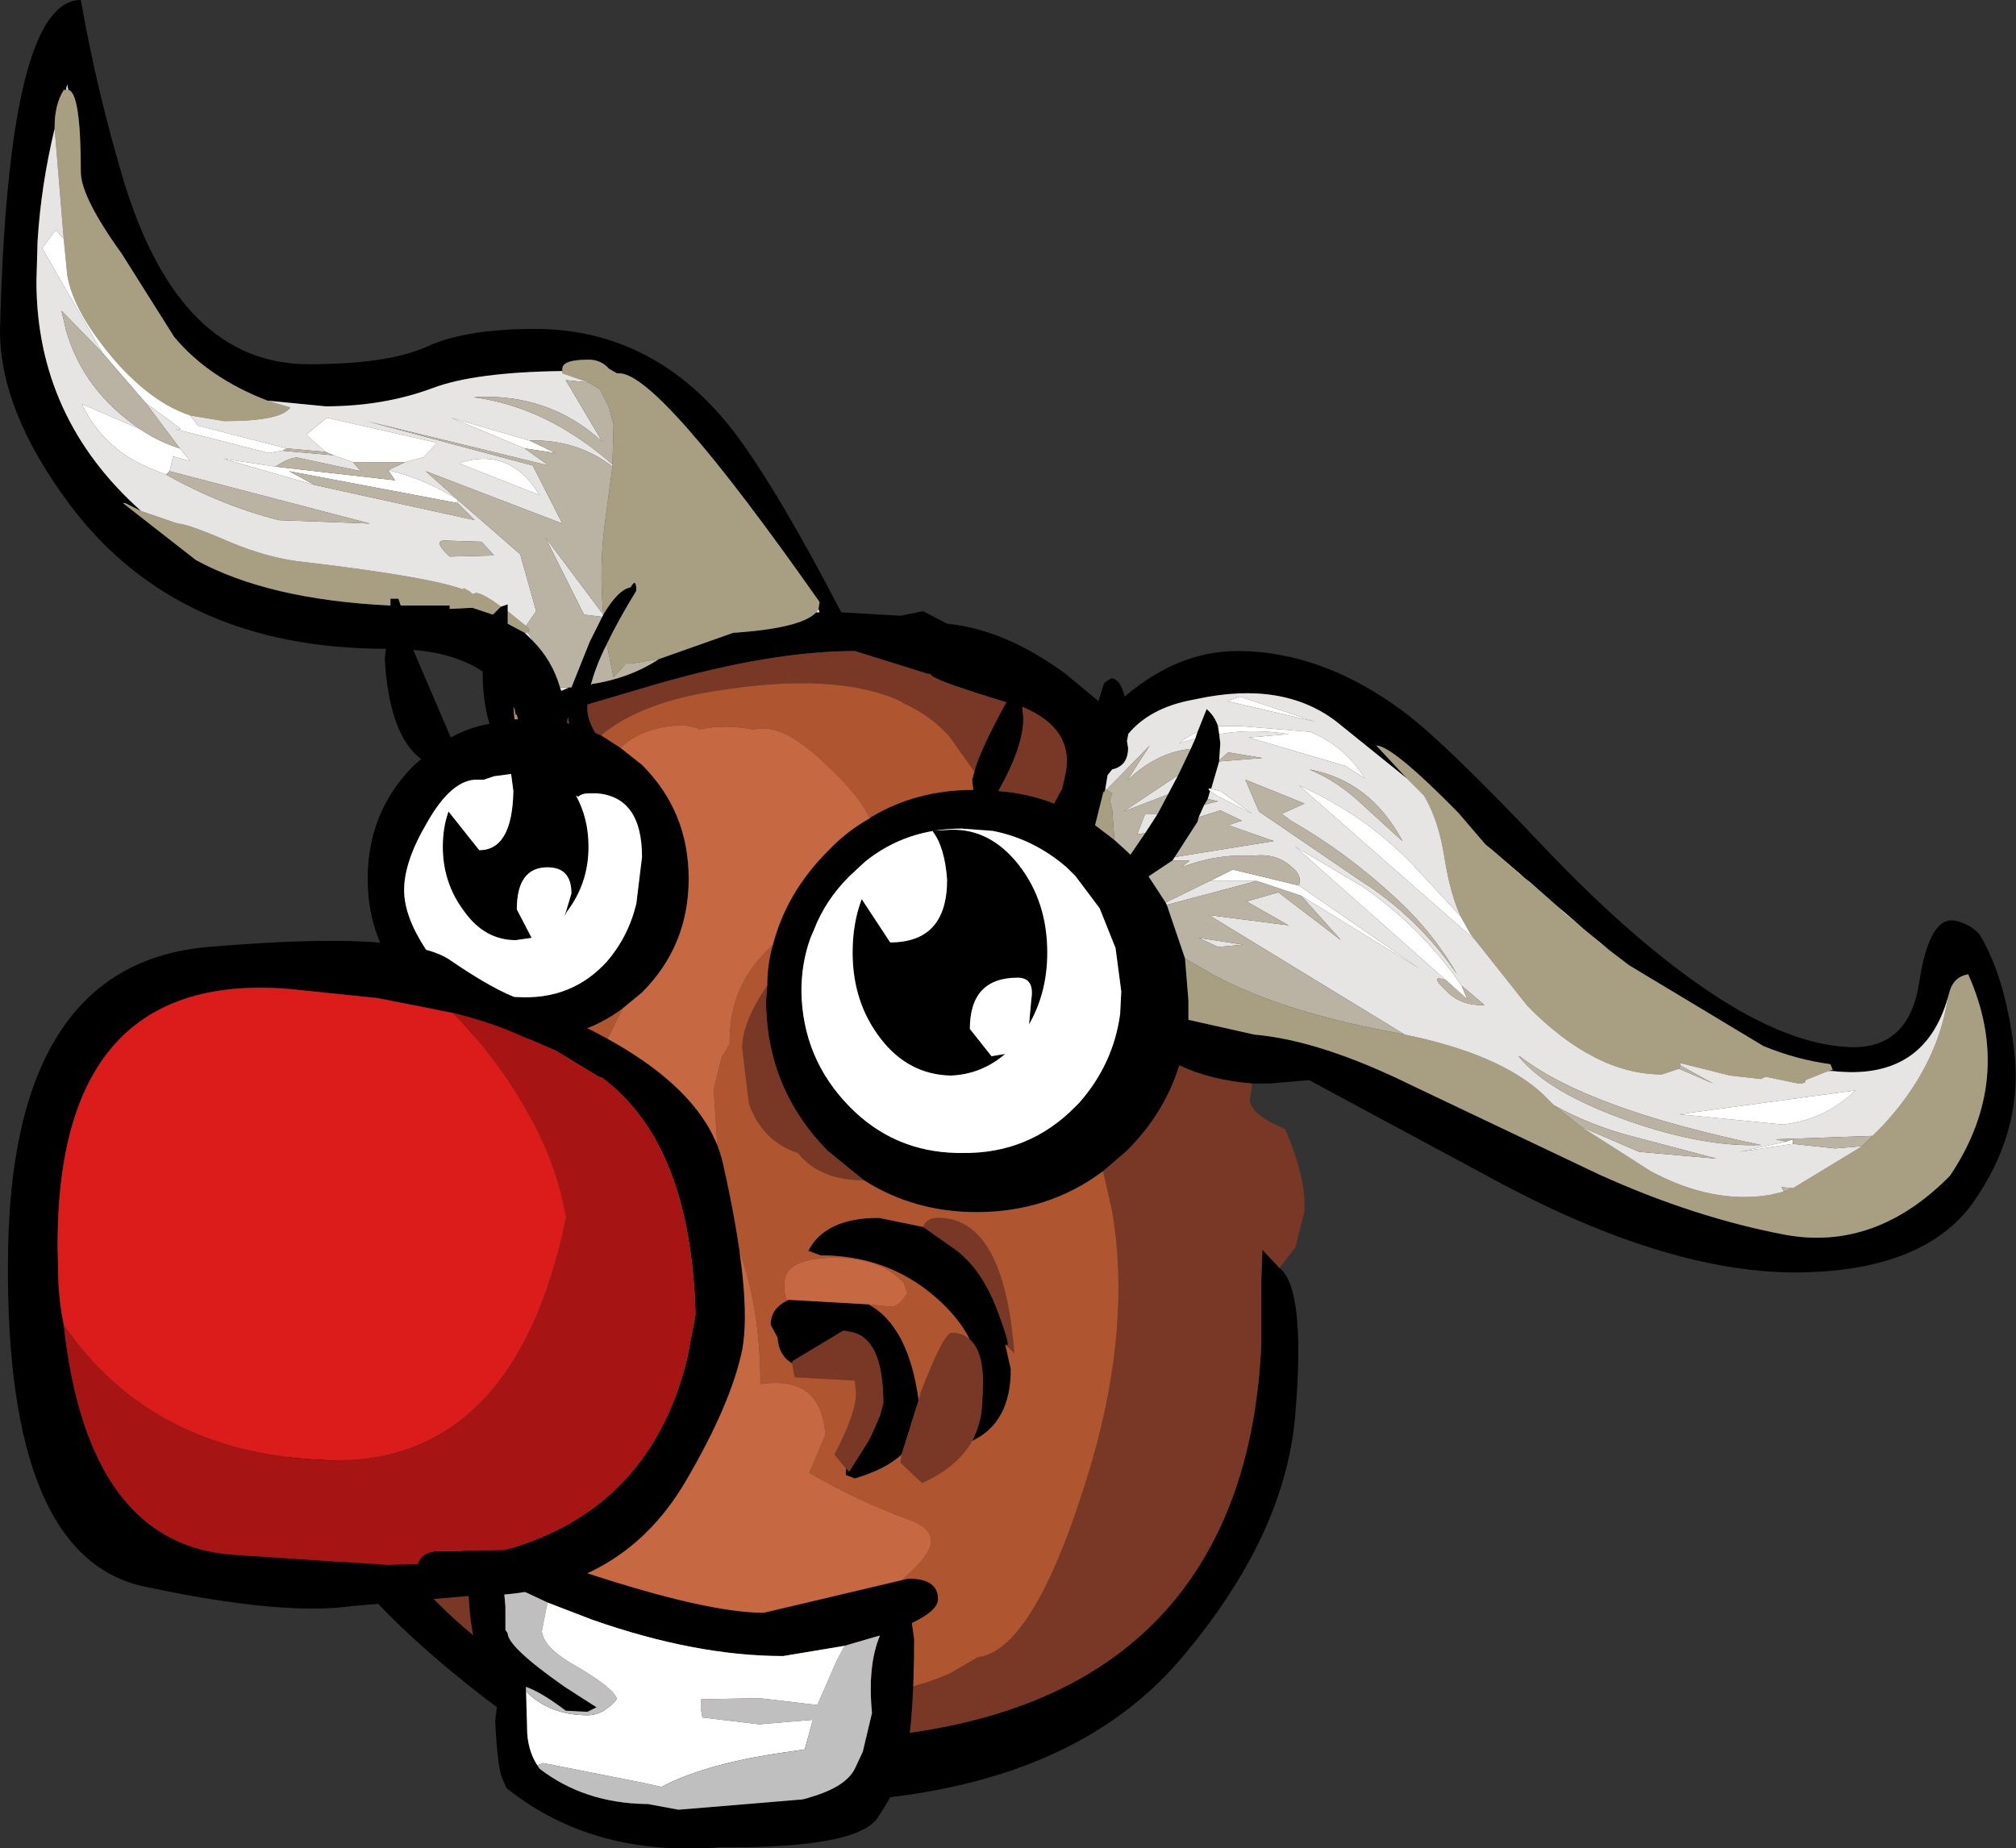 <?xml version="1.0" encoding="UTF-8" standalone="no"?>
<svg xmlns:xlink="http://www.w3.org/1999/xlink" height="81.2px" width="88.55px" xmlns="http://www.w3.org/2000/svg">
  <rect width="100%" height="100%" fill="#333333" stroke="none"/>
  <g transform="matrix(1.0, 0.0, 0.0, 1.0, 1.3, 6.35)">
    <path d="M1.6 -2.4 L1.5 -2.4 Q1.1 -1.75 1.1 -0.8 L1.1 -0.7 Q0.5 1.8 0.35 4.25 L0.3 6.0 Q0.3 12.0 4.9 16.1 L4.2 15.75 4.1 15.75 7.3 18.25 Q10.5 20.0 15.85 20.25 L15.85 19.95 16.2 19.95 16.3 20.25 17.35 20.25 18.45 20.25 18.45 20.4 19.45 20.35 20.35 20.65 20.7 20.3 21.0 20.2 21.0 20.5 21.0 21.05 21.75 21.45 22.1 21.8 Q22.95 22.65 23.3 23.85 L23.35 24.0 23.7 23.85 23.8 23.85 24.6 21.85 25.15 20.75 25.2 20.65 Q25.85 19.55 26.4 19.45 26.65 19.0 26.65 19.6 25.85 20.9 25.35 21.95 24.85 22.95 24.65 23.75 L24.7 23.7 Q26.35 23.45 27.65 22.6 L30.9 21.45 Q33.9 21.25 34.55 20.55 L34.7 20.55 34.65 20.4 34.7 20.1 Q27.65 10.05 25.9 10.05 L25.8 10.05 25.45 9.85 Q25.1 9.45 24.55 9.45 23.4 9.45 23.4 9.85 L23.4 9.95 Q19.55 10.0 17.7 10.7 15.55 11.5 13.0 11.5 L10.45 11.25 Q7.85 10.25 6.35 8.45 L4.05 4.8 Q2.25 2.3 2.25 1.2 2.25 -2.3 1.7 -2.4 L1.65 -2.65 1.6 -2.4 M54.9 49.35 Q56.05 50.25 55.6 55.7 55.2 61.1 50.5 66.6 45.8 72.05 36.25 72.75 26.7 73.45 20.0 68.25 13.25 63.05 11.7 58.75 10.1 54.4 12.55 48.85 L12.65 48.7 Q12.35 47.35 12.45 45.8 12.55 43.0 15.35 41.55 17.2 40.6 18.15 40.85 L18.0 39.6 Q18.0 38.95 18.15 38.25 L16.9 37.25 Q14.85 35.2 14.85 32.25 14.85 29.3 16.9 27.25 L17.2 27.0 Q15.8 25.95 15.6 22.6 L15.65 22.15 Q6.5 22.15 1.75 15.8 -1.3 11.7 -1.3 8.2 -0.95 -6.35 2.25 -6.35 2.95 -2.35 4.15 1.65 6.6 9.65 12.25 9.65 15.7 9.65 17.4 8.9 19.1 8.1 22.2 8.1 27.5 8.1 31.0 12.7 32.9 15.25 35.65 20.55 L38.25 20.7 39.25 20.5 40.3 21.05 Q42.85 21.3 45.5 23.25 L46.95 24.45 47.2 23.65 47.5 23.45 Q47.9 23.45 48.1 24.25 50.45 22.25 53.05 22.25 56.8 22.25 60.4 24.95 62.25 26.35 66.55 30.9 70.5 35.05 73.9 37.3 77.3 39.55 79.95 39.65 82.55 39.75 83.0 36.8 83.45 33.85 84.6 34.1 85.25 34.25 85.65 34.7 86.85 36.7 87.2 40.1 87.5 43.45 85.35 46.5 83.15 49.55 77.45 49.55 71.7 49.5 64.1 45.35 L56.2 41.1 54.45 41.25 53.7 41.25 Q51.85 41.1 50.5 40.45 49.85 42.55 48.2 44.2 L47.15 45.1 Q44.75 46.9 41.6 46.9 38.85 46.9 36.65 45.5 L35.05 44.2 Q32.45 41.55 32.35 37.85 L32.35 37.6 32.4 36.95 Q32.4 36.0 32.65 35.15 33.25 32.85 35.05 31.05 35.9 30.15 36.9 29.6 L36.95 29.55 Q38.95 28.35 41.45 28.35 L41.4 27.9 41.5 27.55 Q41.7 26.7 42.9 24.5 39.95 23.6 39.65 23.35 L39.55 23.25 39.45 23.25 36.25 22.25 Q32.6 22.25 27.55 23.7 L24.5 24.6 24.5 24.8 Q24.5 25.25 24.85 25.85 L25.1 25.95 25.95 26.5 26.9 27.25 Q28.95 29.3 28.95 32.25 28.95 35.2 26.9 37.25 L26.05 37.95 Q24.25 39.3 21.9 39.3 L20.75 39.2 19.6 38.95 19.3 40.25 18.95 41.4 19.1 41.45 19.65 41.8 20.7 42.65 21.3 43.45 21.65 44.05 Q22.9 45.3 22.65 46.5 22.85 46.8 22.1 46.8 21.55 46.8 20.0 45.4 L19.85 45.25 18.7 44.05 Q18.0 43.5 17.35 43.4 L16.9 43.35 16.7 43.35 16.35 43.4 16.2 43.35 15.95 43.4 Q15.4 43.45 15.0 43.85 14.0 44.55 13.85 46.15 L13.65 47.6 13.7 47.8 13.95 48.3 14.0 48.3 14.25 49.7 13.7 51.15 Q12.75 53.45 12.75 54.6 12.75 58.35 17.15 63.25 23.3 70.1 33.65 70.1 48.45 70.1 52.6 60.05 53.9 56.9 54.1 52.75 L54.1 49.9 54.15 48.55 54.9 49.35 M50.75 35.75 L50.9 37.6 50.9 38.45 53.8 39.1 Q56.7 39.35 60.75 41.35 L68.95 45.25 Q73.15 47.15 77.15 47.9 81.1 48.6 84.35 45.3 87.2 41.05 85.15 36.45 84.55 36.55 84.35 37.15 L84.25 37.5 Q83.2 41.15 79.2 40.7 L79.0 40.7 79.2 40.65 79.1 40.4 Q77.6 40.2 76.15 39.6 L70.25 36.05 69.4 35.4 67.4 33.75 67.35 33.7 67.15 33.5 65.9 32.4 65.45 32.05 64.2 30.95 63.95 30.75 62.75 29.35 Q59.85 26.4 59.15 26.4 L60.5 27.85 57.4 25.35 Q55.05 23.55 51.3 24.35 L51.05 24.4 Q49.2 24.75 48.25 25.9 L48.25 25.95 48.2 26.2 48.25 26.5 Q48.25 27.3 47.55 27.45 L47.35 27.7 47.25 28.3 47.2 28.45 47.15 28.45 47.15 28.5 46.8 29.9 47.65 30.55 48.2 31.05 48.35 31.2 49.0 30.25 49.55 29.4 50.0 28.55 50.45 27.7 51.0 26.55 51.2 26.1 51.3 25.8 51.7 24.8 Q52.05 25.1 52.2 25.55 L52.25 25.9 52.3 26.3 52.25 27.05 52.25 27.1 51.9 28.3 Q51.7 28.25 51.85 28.4 L51.75 28.75 51.6 29.0 51.35 29.55 51.3 29.75 50.3 31.3 50.2 31.45 49.15 32.15 49.9 33.3 49.95 33.4 50.75 35.75 M45.35 28.3 L45.5 27.65 Q45.9 25.65 43.6 24.7 L43.65 25.2 Q43.65 26.45 42.55 28.4 43.85 28.5 45.0 28.95 L45.35 28.3 M40.95 30.05 Q38.5 30.05 36.7 31.5 L36.0 32.15 Q34.95 33.2 34.45 34.5 L34.3 34.85 Q33.9 35.95 33.9 37.2 33.95 40.15 36.0 42.25 37.95 44.25 40.75 44.3 L40.95 44.3 Q43.9 44.35 45.95 42.25 L46.1 42.1 Q47.6 40.4 47.9 38.2 L47.95 37.2 47.7 35.3 47.0 33.55 45.95 32.15 45.55 31.75 Q44.1 30.5 42.3 30.15 L40.95 30.05 M43.45 31.65 Q44.7 33.25 44.7 35.5 44.7 37.25 43.9 38.65 L44.0 37.55 Q44.15 36.6 43.4 36.6 41.3 36.6 41.3 38.85 L42.25 40.05 42.85 39.95 Q41.8 40.85 40.45 40.9 38.6 40.85 37.4 39.3 36.15 37.7 36.15 35.5 36.15 34.2 36.55 33.15 L37.8 35.05 Q40.3 35.05 40.3 32.3 40.2 30.85 39.65 30.15 L40.45 30.1 Q42.2 30.05 43.45 31.65 M16.85 22.2 L18.5 26.05 Q19.3 25.6 20.2 25.45 19.9 24.45 19.9 23.15 18.7 22.35 16.85 22.2 M18.15 30.85 Q18.15 30.0 18.4 29.3 L19.75 31.0 Q21.2 31.0 21.25 28.4 L21.15 27.65 20.4 27.75 19.95 27.9 19.7 27.9 Q18.55 27.85 17.45 29.8 16.45 31.5 16.45 32.75 16.45 33.9 17.4 35.35 L18.5 36.55 Q19.15 37.0 20.0 37.25 L21.2 37.45 21.4 37.45 Q23.8 37.6 25.35 35.9 26.3 34.8 26.65 33.35 L26.9 31.3 Q26.9 28.65 24.9 28.5 L24.6 28.5 Q24.25 28.5 24.1 28.65 L24.0 28.6 Q24.55 29.6 24.55 30.85 24.55 32.45 23.6 33.7 L23.5 33.9 23.8 32.9 Q23.8 31.75 22.75 31.75 21.4 31.75 21.4 33.6 L22.05 34.85 21.35 34.95 Q20.0 34.95 19.1 33.7 18.15 32.45 18.15 30.85 M18.55 46.2 L18.65 46.4 18.7 46.4 19.05 46.45 19.55 46.65 Q20.05 46.95 20.25 47.7 L20.5 48.45 20.4 49.1 20.25 49.4 20.05 49.05 19.95 49.15 Q19.5 49.65 18.8 49.65 18.1 49.65 17.85 48.05 L17.8 47.4 17.35 47.35 Q15.4 47.35 15.75 50.55 L15.95 50.5 Q16.3 50.45 16.4 50.75 L16.0 51.25 Q15.45 50.9 15.3 50.15 L15.15 49.05 Q15.15 48.3 15.5 47.35 16.05 45.9 17.1 45.9 L18.55 46.2 M23.7 25.45 L23.65 25.15 23.6 25.4 23.7 25.45 M21.4 25.05 L21.35 25.05 21.3 24.8 21.25 24.7 21.3 25.25 21.45 25.25 21.4 25.05 M41.3 52.5 Q40.8 51.5 39.75 50.6 37.65 48.8 34.75 48.8 L34.2 48.6 Q34.95 47.15 37.3 47.15 L39.25 47.55 40.6 48.5 Q41.8 49.35 42.5 51.2 43.2 53.05 42.85 52.7 L43.1 53.8 Q43.1 56.15 41.4 56.95 41.85 56.1 41.85 55.05 42.0 53.1 41.3 52.5 M38.3 57.55 Q37.6 58.2 36.25 58.6 L35.85 58.45 35.85 58.3 35.85 58.15 36.0 58.3 36.85 56.95 37.0 56.65 37.35 55.85 37.5 55.3 Q37.5 52.35 36.0 52.15 L35.75 52.1 35.5 52.25 33.5 53.45 33.5 53.55 Q32.9 53.2 32.85 52.4 L32.55 51.85 Q32.55 51.1 33.35 50.75 L36.85 50.95 Q38.6 51.9 39.05 55.15 L38.3 57.55" fill="#000000" fill-rule="evenodd" stroke="none"/>
    <path d="M1.1 -0.7 L1.1 -0.8 Q1.1 -1.75 1.5 -2.4 L1.6 -2.4 1.7 -2.4 Q2.25 -2.3 2.25 1.2 2.25 2.3 4.05 4.8 L6.35 8.45 Q7.85 10.25 10.45 11.25 L11.45 11.55 Q11.05 12.15 8.55 12.15 L7.05 11.9 Q5.4 11.35 3.8 9.55 1.9 7.35 1.65 5.7 L1.5 4.15 1.1 -0.7 M23.4 9.95 L23.4 9.85 Q23.4 9.45 24.55 9.45 25.1 9.45 25.45 9.85 L25.8 10.05 25.9 10.05 Q27.65 10.05 34.7 20.1 L34.65 20.4 34.55 20.55 Q33.9 21.25 30.9 21.45 L27.65 22.6 26.45 22.8 26.2 22.8 25.65 23.4 25.35 21.95 Q25.85 20.9 26.65 19.6 26.65 19.0 26.4 19.45 25.85 19.55 25.2 20.65 25.0 18.45 25.3 16.4 L25.6 14.15 25.6 14.05 25.65 12.3 25.45 11.55 25.05 10.75 24.55 10.45 23.4 10.05 23.4 9.95 M21.75 21.45 L21.0 21.05 21.0 20.5 21.8 21.15 21.95 21.3 21.9 21.45 21.75 21.45 M20.7 20.3 L20.35 20.65 19.45 20.35 18.45 20.4 18.45 20.25 17.35 20.25 16.3 20.25 16.2 19.95 15.85 19.95 15.85 20.25 Q10.5 20.0 7.3 18.25 L4.1 15.75 4.2 15.75 4.9 16.1 6.5 16.65 Q6.9 16.65 8.65 17.4 10.5 18.2 12.15 18.35 17.6 19.0 19.05 19.55 L19.05 19.5 19.1 19.5 19.35 19.65 19.45 19.75 19.6 19.7 Q19.9 19.7 20.7 20.3 M80.95 43.55 L81.35 43.15 Q83.75 40.6 84.25 37.55 L84.25 37.5 84.35 37.15 Q84.55 36.55 85.15 36.45 87.2 41.05 84.35 45.3 81.1 48.6 77.15 47.9 73.15 47.15 68.95 45.25 L60.75 41.35 Q56.7 39.35 53.8 39.1 L50.9 38.45 50.9 37.6 50.75 35.75 51.95 36.45 Q54.9 38.05 59.65 38.95 L60.4 39.1 Q64.55 39.95 66.45 41.7 L66.95 42.2 68.15 43.15 71.2 45.1 Q73.9 46.55 76.4 46.15 L77.05 46.0 77.45 45.85 80.5 44.0 80.95 43.55 M79.0 40.7 L78.0 41.1 Q78.05 41.25 77.7 41.25 L76.25 40.95 76.05 41.05 74.7 40.9 72.5 40.35 72.5 40.45 72.45 40.6 71.7 40.85 Q68.75 40.85 65.8 37.85 L63.5 34.95 63.3 34.7 62.85 33.9 Q62.4 32.9 62.15 31.35 61.9 29.7 61.25 28.6 L60.5 27.85 59.15 26.4 Q59.85 26.4 62.75 29.35 L63.95 30.75 64.2 30.95 69.0 35.1 69.4 35.4 70.25 36.05 76.15 39.6 Q77.6 40.2 79.1 40.4 L79.2 40.65 79.0 40.7 M47.25 28.3 L47.3 28.35 47.55 28.5 47.45 28.8 47.55 29.2 47.65 30.55 46.8 29.9 47.15 28.5 47.2 28.45 47.25 28.3" fill="#a89f82" fill-rule="evenodd" stroke="none"/>
    <path d="M1.6 -2.4 L1.65 -2.65 1.7 -2.4 1.6 -2.4 M10.45 11.25 L13.0 11.5 Q15.55 11.5 17.7 10.7 19.55 10.0 23.4 9.95 L23.4 10.05 24.55 10.45 23.55 10.35 25.15 13.05 Q22.8 10.9 19.5 11.1 21.75 11.4 23.8 12.7 24.75 13.3 25.6 14.05 L25.6 14.15 Q24.05 12.95 21.95 13.0 L18.5 12.0 21.75 13.35 22.8 14.1 14.8 12.15 22.1 14.1 23.4 16.65 17.4 14.35 18.8 15.6 21.55 18.0 22.25 20.5 21.8 21.15 21.0 20.5 21.0 20.2 20.7 20.3 Q19.9 19.7 19.6 19.7 L19.45 19.75 19.35 19.65 19.1 19.5 19.05 19.5 19.05 19.55 Q17.6 19.0 12.15 18.35 10.5 18.2 8.65 17.4 6.9 16.65 6.5 16.65 L4.9 16.1 Q0.3 12.0 0.3 6.0 L0.35 4.25 Q0.5 1.8 1.1 -0.7 L1.5 4.15 1.15 3.75 0.55 4.55 3.2 9.15 1.4 7.3 1.6 8.15 Q2.35 10.8 4.85 12.5 L2.3 11.4 Q3.3 13.55 5.75 14.4 L6.0 14.5 Q8.4 15.85 10.95 16.5 L14.95 16.65 6.15 14.35 6.3 13.7 7.05 13.9 6.6 13.35 5.1 11.35 6.65 12.5 6.4 12.5 10.5 13.55 11.1 13.45 13.35 13.65 14.2 13.95 14.55 14.35 11.75 13.75 Q11.4 13.75 10.8 14.15 L8.5 13.8 12.5 14.95 19.55 16.5 18.8 15.75 18.8 15.6 Q17.4 14.7 15.75 14.3 L16.5 13.95 17.25 13.75 17.6 13.75 17.3 13.75 17.9 13.1 13.05 12.0 12.15 12.75 13.0 13.5 11.3 13.35 7.4 12.35 7.05 11.9 8.55 12.15 Q11.05 12.15 11.45 11.55 L10.45 11.25 M34.65 20.4 L34.7 20.55 34.55 20.55 34.65 20.4 M25.2 20.65 L25.15 20.75 24.35 20.65 22.65 17.25 25.2 20.65 M23.7 23.85 L23.35 24.0 23.3 23.85 23.7 23.85 M22.1 21.8 L21.75 21.45 21.9 21.45 22.1 21.8 M84.25 37.5 L84.25 37.55 Q83.75 40.6 81.35 43.15 L80.95 43.55 76.7 43.7 77.15 43.8 75.1 44.25 77.45 43.9 79.3 44.1 80.5 44.0 77.45 45.85 76.95 45.8 77.05 46.0 76.4 46.15 Q73.9 46.55 71.2 45.1 L68.15 43.15 70.7 44.25 74.1 44.55 70.5 43.6 Q68.55 43.1 66.95 42.2 L66.45 41.7 Q64.55 39.95 60.4 39.1 L51.8 33.85 55.3 34.3 53.45 33.25 54.85 32.85 57.6 34.95 55.85 33.0 61.05 36.2 55.75 32.55 Q55.9 32.1 55.45 31.75 54.75 31.1 53.7 31.25 52.15 31.15 50.6 31.75 L50.95 31.45 50.2 31.45 50.3 31.3 54.65 30.6 52.65 29.9 53.25 29.7 52.3 29.25 51.35 29.55 51.6 29.0 52.2 28.85 51.75 28.75 51.85 28.4 52.15 28.6 53.7 29.4 52.3 28.4 51.9 28.3 52.25 27.1 54.15 26.95 52.65 26.7 52.25 27.05 52.3 26.3 52.25 25.9 Q53.7 25.65 55.3 25.9 L53.55 26.05 57.8 27.3 58.65 27.85 Q57.8 26.45 56.25 25.8 L53.2 25.55 52.2 25.55 Q52.05 25.1 51.7 24.8 L51.3 25.8 Q50.85 26.0 50.5 26.3 L51.2 26.1 51.0 26.55 Q49.5 26.7 48.2 27.95 L49.2 26.4 47.3 28.35 47.25 28.3 47.35 27.7 47.55 27.45 Q48.25 27.3 48.25 26.5 L48.2 26.2 48.25 25.95 48.25 25.9 Q49.2 24.75 51.05 24.4 L51.3 24.35 Q55.05 23.55 57.4 25.35 L60.5 27.85 61.25 28.6 Q61.9 29.7 62.15 31.35 62.4 32.9 62.85 33.9 L61.0 31.9 Q58.8 29.5 55.75 28.15 L63.5 34.95 65.8 37.85 Q68.75 40.85 71.7 40.85 L72.45 40.6 73.95 41.25 72.5 40.45 72.5 40.35 74.7 40.9 76.05 41.05 76.25 40.95 77.7 41.25 Q78.05 41.25 78.0 41.1 L79.0 40.7 79.2 40.7 Q83.2 41.15 84.25 37.5 M52.6 24.45 L56.45 25.35 53.15 24.25 52.6 24.45 M60.3 30.6 Q58.9 27.95 56.2 27.45 57.45 27.95 58.6 29.05 L60.3 30.6 M64.2 30.95 L65.45 32.05 65.9 32.4 67.15 33.5 67.35 33.7 67.4 33.75 69.4 35.4 69.0 35.1 64.2 30.95 M54.0 29.3 L58.4 32.3 Q60.95 33.9 62.7 36.45 61.6 34.55 60.0 33.1 57.85 31.1 55.4 29.7 L55.0 29.4 56.0 28.95 53.4 27.9 54.0 29.3 M52.85 31.85 L51.85 32.35 53.9 32.35 49.95 33.4 49.9 33.3 52.85 31.85 M51.35 34.85 L53.3 35.15 52.2 35.25 51.35 34.85 M62.9 36.95 Q61.15 34.4 58.55 32.6 L55.6 30.85 62.2 36.7 Q61.45 36.45 62.2 37.15 62.85 37.85 63.9 37.8 L62.9 36.95 M49.0 30.25 L48.65 30.3 49.0 29.4 49.55 29.4 49.0 30.25 M50.0 28.55 L48.05 29.3 50.45 27.7 50.0 28.55 M70.25 42.9 Q73.55 44.05 76.05 43.95 68.4 42.35 65.45 40.05 L65.4 40.05 Q66.7 41.65 70.25 42.9 M80.2 41.55 L72.45 42.6 77.0 43.05 Q78.85 42.85 80.2 41.55 M18.45 18.1 L20.4 18.05 19.85 17.45 18.3 17.4 Q17.65 17.35 18.45 18.1 M22.4 15.4 Q21.1 13.25 18.85 14.0 L22.4 15.4" fill="#e7e4e4" fill-rule="evenodd" stroke="none"/>
    <path d="M1.5 4.15 L1.65 5.7 Q1.9 7.35 3.8 9.55 5.4 11.35 7.05 11.9 L7.4 12.35 11.3 13.35 11.1 13.45 10.5 13.55 6.4 12.5 6.65 12.5 5.1 11.35 3.2 9.15 0.55 4.55 1.15 3.75 1.5 4.15 M63.5 34.95 L55.75 28.15 Q58.8 29.5 61.0 31.9 L62.85 33.9 63.3 34.7 63.5 34.95 M51.2 26.1 L50.5 26.3 Q50.85 26.0 51.3 25.8 L51.2 26.1 M52.2 25.55 L53.2 25.55 56.25 25.8 Q57.8 26.45 58.65 27.85 L57.8 27.3 53.55 26.05 55.3 25.9 Q53.7 25.65 52.25 25.9 L52.2 25.55 M51.9 28.3 L52.3 28.4 53.7 29.4 52.15 28.6 51.85 28.4 Q51.7 28.25 51.9 28.3 M55.75 32.55 L61.05 36.2 55.85 33.0 53.9 32.35 51.85 32.35 52.85 31.85 55.75 32.55 M52.6 24.45 L53.15 24.25 56.45 25.35 52.6 24.45 M62.2 36.7 L55.6 30.85 58.55 32.6 Q61.15 34.4 62.9 36.95 L63.15 37.55 62.2 36.7 M40.95 30.05 L42.3 30.15 Q44.1 30.5 45.55 31.75 L45.95 32.15 47.0 33.55 47.7 35.3 47.95 37.2 47.9 38.2 Q47.6 40.4 46.1 42.1 L45.95 42.25 Q43.9 44.35 40.95 44.3 L40.75 44.3 Q37.95 44.25 36.0 42.25 33.95 40.15 33.9 37.2 33.9 35.95 34.3 34.85 L34.45 34.5 Q34.95 33.2 36.0 32.15 L36.7 31.5 Q38.5 30.05 40.95 30.05 M43.45 31.65 Q42.2 30.05 40.45 30.1 L39.65 30.15 Q40.2 30.85 40.3 32.3 40.3 35.05 37.8 35.05 L36.55 33.15 Q36.15 34.2 36.15 35.5 36.15 37.7 37.4 39.3 38.6 40.85 40.45 40.9 41.8 40.85 42.85 39.95 L42.25 40.05 41.3 38.85 Q41.3 36.6 43.4 36.6 44.15 36.6 44.0 37.55 L43.9 38.65 Q44.7 37.25 44.7 35.5 44.7 33.25 43.45 31.65 M80.2 41.55 Q78.85 42.85 77.0 43.05 L72.45 42.6 80.2 41.55 M77.15 43.8 L77.45 43.7 77.45 43.9 75.1 44.25 77.15 43.8 M21.95 13.0 L23.1 13.55 21.75 13.35 18.5 12.0 21.95 13.0 M4.85 12.5 Q5.65 13.05 6.6 13.35 L7.05 13.9 6.3 13.7 6.15 14.35 6.0 14.5 5.75 14.4 Q3.3 13.55 2.3 11.4 L4.85 12.5 M17.25 13.75 L16.5 13.95 14.2 13.95 13.35 13.65 13.0 13.5 12.15 12.75 13.05 12.0 17.9 13.1 17.3 13.75 17.25 13.75 M15.75 14.3 Q17.4 14.7 18.8 15.6 L18.8 15.75 11.4 14.35 12.5 14.95 8.5 13.8 10.8 14.15 16.05 14.75 15.75 14.3 M18.15 30.85 Q18.15 32.45 19.1 33.7 20.0 34.95 21.35 34.95 L22.05 34.85 21.4 33.6 Q21.4 31.75 22.75 31.75 23.8 31.75 23.8 32.9 L23.5 33.9 23.6 33.7 Q24.55 32.45 24.55 30.85 24.55 29.6 24.0 28.6 L24.1 28.65 Q24.25 28.5 24.6 28.5 L24.9 28.5 Q26.9 28.65 26.9 31.3 L26.65 33.35 Q26.3 34.8 25.35 35.9 23.8 37.6 21.4 37.45 L21.2 37.45 20.0 37.25 Q19.15 37.0 18.5 36.55 L17.4 35.35 Q16.45 33.9 16.45 32.75 16.45 31.5 17.45 29.8 18.55 27.85 19.7 27.9 L19.95 27.9 20.4 27.75 21.15 27.65 21.25 28.4 Q21.2 31.0 19.75 31.0 L18.4 29.3 Q18.15 30.0 18.15 30.85 M22.4 15.4 L18.85 14.0 Q21.1 13.25 22.4 15.4" fill="#ffffff" fill-rule="evenodd" stroke="none"/>
    <path d="M53.7 41.25 L53.6 41.95 Q53.6 42.6 55.15 43.25 56.0 45.25 56.0 46.55 L56.0 46.85 55.6 48.45 54.9 49.35 54.15 48.55 54.1 49.9 54.1 52.75 Q53.9 56.9 52.6 60.05 48.45 70.1 33.65 70.1 23.3 70.1 17.15 63.25 12.75 58.35 12.75 54.6 12.75 53.45 13.7 51.15 L14.25 49.7 14.45 50.5 Q13.2 51.35 13.45 54.5 13.75 58.8 18.0 62.5 24.35 68.05 36.5 68.05 38.4 68.05 40.45 67.15 L41.65 66.45 Q44.2 66.15 46.65 57.9 48.4 51.85 47.55 46.85 L47.15 45.1 48.2 44.2 Q49.85 42.55 50.5 40.45 51.85 41.1 53.7 41.25 M21.65 44.05 L21.3 43.45 20.7 42.65 19.65 41.8 19.1 41.45 18.95 41.4 19.3 40.25 19.6 38.95 20.75 39.2 20.5 39.85 Q22.05 41.55 22.05 43.35 22.05 43.9 21.65 44.05 M25.1 25.95 L24.85 25.85 Q24.5 25.25 24.5 24.8 L24.5 24.6 27.55 23.7 Q32.6 22.25 36.25 22.25 L39.45 23.25 39.55 23.25 39.65 23.35 Q39.95 23.6 42.9 24.5 41.7 26.7 41.5 27.55 L40.4 26.0 Q39.6 25.1 38.4 24.55 L38.25 24.45 Q35.4 23.15 30.15 24.0 26.85 24.5 25.1 25.95 M32.4 36.95 L32.35 37.6 32.35 37.85 Q32.45 41.55 35.05 44.2 L36.65 45.5 Q34.7 45.5 33.75 44.3 32.2 43.8 31.6 42.15 L31.3 39.7 Q31.3 38.55 32.4 36.95 M45.35 28.3 L45.0 28.95 Q43.85 28.5 42.55 28.4 43.65 26.45 43.65 25.2 L43.6 24.7 Q45.9 25.65 45.5 27.65 L45.35 28.3 M19.55 46.65 Q20.25 46.55 20.4 46.1 L20.15 45.7 20.25 45.75 Q21.85 46.85 21.85 48.05 21.25 49.8 20.75 49.8 L18.25 49.95 15.95 50.5 15.75 50.55 Q15.4 47.35 17.35 47.35 L17.8 47.4 17.85 48.05 Q18.1 49.65 18.8 49.65 19.5 49.65 19.95 49.15 L20.05 49.05 20.25 49.4 20.4 49.1 20.5 48.45 20.25 47.7 Q20.05 46.95 19.55 46.65 M15.3 50.15 L14.95 50.25 15.15 47.75 15.45 46.65 15.85 45.9 Q16.2 45.45 16.75 45.45 18.25 45.45 18.5 46.05 L18.55 46.2 17.1 45.9 Q16.05 45.9 15.5 47.35 15.15 48.3 15.15 49.05 L15.3 50.15 M23.7 25.45 L23.6 25.4 23.65 25.15 23.7 25.45 M39.25 47.55 Q39.4 47.15 39.9 47.15 42.8 47.15 43.25 53.1 L42.85 52.7 Q43.2 53.05 42.5 51.2 41.8 49.35 40.6 48.5 L39.25 47.55 M41.4 56.95 Q40.75 58.1 39.2 58.8 L38.25 57.9 38.3 57.55 39.05 55.15 39.15 54.8 Q40.15 52.2 40.5 52.2 41.0 52.2 41.3 52.5 42.0 53.1 41.85 55.05 41.85 56.1 41.4 56.95 M35.85 58.15 L35.35 57.55 Q36.3 55.75 36.3 54.85 L36.25 54.3 33.6 54.15 33.5 53.55 33.5 53.45 35.5 52.25 35.75 52.1 36.0 52.15 Q37.5 52.35 37.5 55.3 L37.35 55.85 37.0 56.65 36.85 56.95 36.0 58.3 35.85 58.15 M54.1 49.9 L54.05 49.9 54.1 49.9" fill="#793726" fill-rule="evenodd" stroke="none"/>
    <path d="M27.65 22.6 Q26.35 23.45 24.7 23.7 L24.65 23.75 Q24.85 22.95 25.35 21.95 L25.65 23.4 26.2 22.8 26.45 22.8 27.65 22.6 M25.15 20.75 L24.6 21.85 23.8 23.85 23.7 23.85 23.3 23.85 Q22.95 22.65 22.1 21.8 L21.9 21.45 21.95 21.3 21.8 21.15 22.25 20.5 21.55 18.0 18.8 15.6 17.4 14.35 23.4 16.65 22.1 14.1 14.8 12.15 22.8 14.1 21.75 13.35 23.1 13.55 21.95 13.0 Q24.05 12.95 25.6 14.15 L25.3 16.4 Q25.0 18.45 25.2 20.65 L22.65 17.25 24.35 20.65 25.15 20.75 M80.95 43.55 L80.5 44.0 79.3 44.1 77.45 43.9 77.45 43.7 77.15 43.8 76.7 43.7 80.95 43.55 M77.45 45.85 L77.05 46.0 76.95 45.8 77.45 45.85 M68.15 43.15 L66.95 42.2 Q68.55 43.1 70.5 43.6 L74.1 44.55 70.7 44.25 68.15 43.15 M60.4 39.1 L59.65 38.95 Q54.9 38.05 51.95 36.45 L50.75 35.75 49.95 33.4 53.9 32.35 55.85 33.0 57.6 34.95 54.85 32.85 53.45 33.25 55.3 34.3 51.8 33.85 60.4 39.1 M72.5 40.45 L73.95 41.25 72.45 40.6 72.5 40.45 M47.3 28.35 L49.2 26.4 48.2 27.95 Q49.5 26.7 51.0 26.55 L50.45 27.7 48.05 29.3 50.0 28.55 49.55 29.4 49.0 29.4 48.65 30.3 49.0 30.25 48.35 31.2 48.2 31.05 47.65 30.55 47.55 29.2 47.45 28.8 47.55 28.5 47.3 28.35 M52.25 27.05 L52.65 26.7 54.15 26.95 52.25 27.1 52.25 27.05 M51.75 28.75 L52.2 28.85 51.6 29.0 51.75 28.75 M51.35 29.55 L52.3 29.25 53.25 29.7 52.65 29.9 54.65 30.6 50.3 31.3 51.3 29.75 51.35 29.55 M50.2 31.45 L50.95 31.45 50.6 31.75 Q52.15 31.15 53.7 31.25 54.75 31.1 55.45 31.75 55.9 32.1 55.75 32.55 L52.85 31.85 49.9 33.3 49.15 32.15 50.2 31.45 M60.3 30.6 L58.6 29.05 Q57.45 27.95 56.2 27.45 58.9 27.95 60.3 30.6 M54.0 29.3 L53.4 27.9 56.0 28.95 55.0 29.4 55.4 29.7 Q57.85 31.1 60.0 33.1 61.6 34.55 62.7 36.45 60.95 33.9 58.4 32.3 L54.0 29.3 M51.35 34.85 L52.2 35.25 53.3 35.15 51.35 34.85 M62.2 36.7 L63.15 37.55 62.9 36.95 63.9 37.8 Q62.85 37.85 62.2 37.15 61.45 36.45 62.2 36.7 M47.2 28.45 L47.15 28.5 47.15 28.45 47.2 28.45 M70.25 42.9 Q66.7 41.65 65.4 40.05 L65.45 40.05 Q68.4 42.35 76.05 43.95 73.55 44.05 70.25 42.9 M25.6 14.05 Q24.75 13.3 23.8 12.7 21.75 11.4 19.5 11.1 22.8 10.9 25.15 13.05 L23.55 10.35 24.55 10.45 25.05 10.75 25.45 11.55 25.65 12.3 25.6 14.05 M3.2 9.15 L5.1 11.35 6.6 13.35 Q5.65 13.05 4.85 12.5 2.35 10.8 1.6 8.15 L1.4 7.3 3.2 9.15 M11.1 13.45 L11.3 13.35 13.0 13.5 13.35 13.65 11.1 13.45 M6.0 14.5 L6.15 14.35 14.95 16.65 10.95 16.5 Q8.4 15.85 6.0 14.5 M17.3 13.75 L17.6 13.75 17.25 13.75 17.3 13.75 M16.5 13.95 L15.75 14.3 16.05 14.75 10.8 14.15 Q11.4 13.75 11.75 13.75 L14.55 14.35 14.2 13.95 16.5 13.95 M18.8 15.75 L19.55 16.5 12.5 14.95 11.4 14.35 18.8 15.75 M18.45 18.1 Q17.65 17.35 18.3 17.4 L19.85 17.45 20.4 18.05 18.45 18.1" fill="#bab3a3" fill-rule="evenodd" stroke="none"/>
    <path d="M14.25 49.7 L14.0 48.3 14.25 48.45 15.3 45.95 15.45 45.75 Q15.95 44.9 17.3 44.95 L18.0 45.05 18.0 44.45 17.9 44.35 16.35 43.4 16.7 43.35 16.9 43.35 17.35 43.4 Q18.0 43.5 18.7 44.05 L19.85 45.25 20.0 45.4 Q21.55 46.8 22.1 46.8 22.85 46.8 22.65 46.5 22.9 45.3 21.65 44.05 22.05 43.9 22.05 43.35 22.05 41.55 20.5 39.85 L20.75 39.2 21.9 39.3 Q24.25 39.3 26.05 37.95 L25.5 39.05 23.3 43.75 Q23.3 44.25 24.15 46.05 L23.3 48.3 23.4 49.95 20.05 50.7 Q19.35 50.85 19.35 51.45 L18.9 51.45 Q15.1 51.45 14.8 53.95 L13.95 54.6 14.1 54.75 14.7 54.9 14.8 54.9 Q14.9 56.0 15.6 56.35 L15.5 57.45 Q15.5 59.9 18.35 62.5 22.45 66.15 30.15 66.15 32.8 66.15 34.5 65.0 L35.25 64.45 35.25 64.55 35.3 65.0 37.65 63.6 Q39.6 62.1 39.6 61.35 39.6 60.75 38.6 60.4 36.4 59.6 34.25 58.35 L34.95 56.7 Q34.8 54.05 32.1 54.45 32.1 51.3 31.25 48.8 L30.35 46.2 30.05 41.5 30.4 40.1 30.75 39.5 30.75 39.35 Q30.75 37.05 32.35 35.45 L32.65 35.15 Q32.4 36.0 32.4 36.95 31.3 38.55 31.3 39.7 L31.6 42.15 Q32.2 43.8 33.75 44.3 34.7 45.5 36.65 45.5 38.85 46.9 41.6 46.9 44.75 46.9 47.15 45.1 L47.55 46.85 Q48.4 51.85 46.65 57.9 44.2 66.15 41.65 66.45 L40.45 67.15 Q38.4 68.05 36.5 68.05 24.35 68.05 18.0 62.5 13.75 58.8 13.45 54.5 13.2 51.35 14.45 50.5 L14.25 49.7 M13.85 46.15 Q14.0 44.55 15.0 43.85 14.55 44.25 14.2 45.05 13.95 45.6 13.85 46.15 M25.95 26.5 L25.1 25.95 Q26.85 24.5 30.15 24.0 35.4 23.15 38.25 24.45 L38.4 24.55 Q39.6 25.1 40.4 26.0 L41.5 27.55 41.4 27.9 41.45 28.35 Q38.95 28.35 36.95 29.55 L36.9 29.6 Q36.5 28.65 35.0 27.25 33.05 25.35 31.8 25.7 30.5 25.45 29.4 25.7 L29.4 25.65 28.75 25.5 Q26.95 25.55 25.95 26.5 M19.55 46.65 L19.05 46.45 18.7 46.4 18.65 46.4 18.55 46.2 18.5 46.05 Q18.25 45.45 16.75 45.45 16.2 45.45 15.85 45.9 L15.45 46.65 15.15 47.75 14.95 50.25 15.3 50.15 Q15.45 50.9 16.0 51.25 L16.4 50.75 Q16.3 50.45 15.95 50.5 L18.25 49.95 20.75 49.8 Q21.25 49.8 21.85 48.05 21.85 46.85 20.25 45.75 L20.15 45.7 20.4 46.1 Q20.25 46.55 19.55 46.65 M39.25 47.55 L37.3 47.15 Q34.95 47.15 34.2 48.6 L34.75 48.8 Q37.65 48.8 39.75 50.6 40.8 51.5 41.3 52.5 41.0 52.2 40.5 52.2 40.15 52.2 39.15 54.8 L39.05 55.15 Q38.6 51.9 36.85 50.95 L37.85 51.05 Q38.2 51.05 38.55 50.45 L38.4 50.0 Q37.35 48.9 35.4 48.9 33.15 48.9 33.15 50.05 33.15 50.8 33.35 50.75 32.55 51.1 32.55 51.85 L32.85 52.4 Q32.9 53.2 33.5 53.55 L33.6 54.15 36.25 54.3 36.3 54.85 Q36.3 55.75 35.35 57.55 L35.85 58.15 35.85 58.3 35.85 58.45 36.25 58.6 Q37.6 58.2 38.3 57.55 L38.25 57.9 39.2 58.8 Q40.75 58.1 41.4 56.95 43.1 56.15 43.1 53.8 L42.85 52.7 43.25 53.1 Q42.8 47.15 39.9 47.15 39.4 47.15 39.25 47.55" fill="#af5630" fill-rule="evenodd" stroke="none"/>
    <path d="M14.0 48.3 L13.95 48.3 13.7 47.8 13.65 47.6 13.85 46.15 Q13.95 45.6 14.2 45.05 14.55 44.25 15.0 43.85 15.4 43.45 15.95 43.4 L16.2 43.35 16.35 43.4 17.9 44.35 18.0 44.45 18.0 45.05 17.3 44.95 Q15.95 44.9 15.45 45.75 L15.3 45.95 14.25 48.45 14.0 48.3 M26.05 37.95 L26.9 37.25 Q28.95 35.2 28.95 32.25 28.95 29.3 26.9 27.25 L25.95 26.5 Q26.95 25.55 28.75 25.5 L29.4 25.65 29.4 25.7 Q30.5 25.45 31.8 25.7 33.05 25.35 35.0 27.25 36.5 28.65 36.9 29.6 35.9 30.15 35.05 31.05 33.25 32.85 32.65 35.15 L32.35 35.45 Q30.75 37.05 30.75 39.35 L30.75 39.5 30.4 40.1 30.05 41.5 30.35 46.2 31.25 48.8 Q32.1 51.3 32.1 54.45 34.8 54.05 34.95 56.7 L34.25 58.35 Q36.4 59.6 38.6 60.4 39.6 60.75 39.6 61.35 39.6 62.1 37.65 63.6 L35.3 65.0 35.25 64.55 35.25 64.45 34.5 65.0 Q32.8 66.15 30.15 66.15 22.45 66.15 18.35 62.5 15.5 59.9 15.5 57.45 L15.6 56.35 Q14.9 56.0 14.8 54.9 L14.7 54.9 14.1 54.75 13.95 54.6 14.8 53.95 Q15.1 51.45 18.9 51.45 L19.35 51.45 Q19.35 50.85 20.05 50.7 L23.4 49.95 23.3 48.3 24.15 46.05 Q23.3 44.25 23.3 43.75 L25.5 39.05 26.05 37.95 M33.35 50.75 Q33.15 50.8 33.15 50.05 33.15 48.9 35.4 48.9 37.35 48.9 38.4 50.0 L38.55 50.45 Q38.2 51.05 37.85 51.05 L36.85 50.95 33.35 50.75" fill="#c66942" fill-rule="evenodd" stroke="none"/>
    <path d="M21.4 25.05 L21.45 25.25 21.3 25.25 21.25 24.7 21.3 24.8 21.35 25.05 21.4 25.05" fill="#b4896d" fill-rule="evenodd" stroke="none"/>
    <path d="M21.0 63.2 L20.8 63.1 20.9 64.2 20.9 64.85 20.9 64.95 20.9 65.25 21.0 65.4 Q21.0 66.0 23.5 67.75 L24.9 68.65 24.5 68.85 23.55 68.8 Q22.5 68.0 21.8 67.75 L21.8 67.8 21.85 69.55 Q21.85 70.5 22.3 71.2 L22.4 71.35 Q24.35 72.85 27.05 72.9 L27.15 72.9 28.5 73.15 33.95 72.7 34.15 72.65 34.3 72.6 Q35.85 72.15 36.25 71.35 L36.6 70.6 37.0 68.9 Q36.8 66.8 37.35 65.5 L37.0 65.6 35.8 65.95 33.1 66.4 Q29.25 66.4 24.7 64.8 L22.75 64.05 21.25 63.35 21.0 63.2 M20.75 71.75 Q20.55 71.25 20.45 69.25 L20.65 67.7 19.55 66.0 19.6 66.0 Q19.25 64.7 19.25 62.4 L19.35 62.15 18.4 61.25 Q18.55 60.9 18.75 60.9 L24.3 62.7 Q29.75 64.5 32.25 64.5 L38.6 63.0 Q39.9 63.0 39.9 63.9 39.9 64.4 38.75 64.95 L38.85 65.65 Q38.85 69.0 38.5 70.9 38.25 72.0 37.25 73.5 36.35 74.85 30.35 74.8 24.75 75.25 20.95 72.2 L20.75 71.75" fill="#000000" fill-rule="evenodd" stroke="none"/>
    <path d="M20.9 64.2 L20.8 63.1 21.0 63.2 20.85 63.55 20.85 63.6 20.9 64.2 M22.75 64.05 L24.7 64.8 Q29.25 66.4 33.1 66.4 L35.8 65.95 35.45 66.6 34.6 68.55 32.05 68.25 29.5 68.3 29.5 68.8 29.55 69.1 32.05 69.4 34.4 69.2 34.05 70.5 32.7 70.7 Q29.55 71.2 27.75 72.15 L26.85 71.95 22.55 71.1 22.3 71.2 Q21.85 70.5 21.85 69.55 L21.8 67.8 21.8 67.95 Q22.85 69.0 24.5 69.0 25.2 69.0 25.8 68.3 25.7 67.85 24.1 66.9 22.55 66.05 22.5 65.3 L22.75 64.05" fill="#ffffff" fill-rule="evenodd" stroke="none"/>
    <path d="M20.9 64.2 L20.85 63.6 20.85 63.55 21.0 63.2 21.25 63.35 22.75 64.05 22.5 65.3 Q22.55 66.05 24.1 66.9 25.7 67.85 25.8 68.3 25.2 69.0 24.5 69.0 22.85 69.0 21.8 67.95 L21.8 67.8 21.8 67.75 Q22.5 68.0 23.55 68.8 L24.5 68.85 24.9 68.65 23.5 67.75 Q21.0 66.0 21.0 65.4 L20.9 65.25 20.9 64.95 20.9 64.85 20.9 64.2 M35.8 65.95 L37.0 65.6 37.35 65.5 Q36.8 66.8 37.0 68.9 L36.6 70.6 36.25 71.35 Q35.85 72.15 34.3 72.6 L34.15 72.65 33.95 72.7 28.5 73.15 27.15 72.9 27.05 72.9 Q24.35 72.85 22.4 71.35 L22.3 71.2 22.55 71.1 26.85 71.95 27.75 72.15 Q29.55 71.2 32.7 70.7 L34.05 70.5 34.4 69.2 32.05 69.4 29.55 69.1 29.5 68.8 29.5 68.3 32.05 68.25 34.6 68.55 35.45 66.6 35.8 65.95" fill="#bfbfbf" fill-rule="evenodd" stroke="none"/>
    <path d="M18.6 38.15 L15.3 37.5 11.45 37.1 Q0.8 36.2 1.25 49.35 1.25 50.6 1.5 51.85 2.55 61.5 8.95 61.95 L15.75 62.4 17.05 62.35 Q17.2 61.9 17.75 61.8 L20.85 61.75 Q27.3 59.95 28.9 53.25 L29.25 51.4 Q29.05 43.9 25.15 41.0 L25.0 40.95 23.1 39.8 21.0 38.9 Q19.85 38.45 18.6 38.15 M18.5 35.85 Q20.4 37.15 21.55 37.55 29.5 40.55 30.45 44.75 31.75 50.5 31.3 52.95 30.8 55.35 28.8 58.75 25.85 63.75 19.6 63.75 L19.4 63.75 14.2 64.2 Q11.15 64.65 5.05 63.35 -1.05 62.05 -0.95 49.05 -0.9 36.0 7.85 35.25 16.65 34.5 18.5 35.85" fill="#000000" fill-rule="evenodd" stroke="none"/>
    <path d="M1.5 51.85 Q1.25 50.6 1.25 49.35 0.8 36.2 11.45 37.1 L15.3 37.5 18.6 38.15 18.95 38.5 Q20.9 40.65 22.05 42.85 23.2 45.0 23.55 47.15 21.3 57.95 13.15 57.8 L12.3 57.75 Q5.2 57.25 1.5 51.85" fill="#dc1b1b" fill-rule="evenodd" stroke="none"/>
    <path d="M1.5 51.85 Q5.2 57.25 12.3 57.75 L13.15 57.8 Q21.3 57.95 23.55 47.15 23.2 45.0 22.05 42.85 20.9 40.65 18.95 38.5 L18.6 38.15 Q19.85 38.45 21.0 38.9 L23.1 39.8 25.0 40.95 25.15 41.0 Q29.05 43.9 29.25 51.4 L28.9 53.25 Q27.3 59.95 20.85 61.75 L17.75 61.8 Q17.2 61.9 17.05 62.35 L15.75 62.4 8.95 61.95 Q2.55 61.5 1.5 51.85" fill="#a71414" fill-rule="evenodd" stroke="none"/>
  </g>
</svg>
